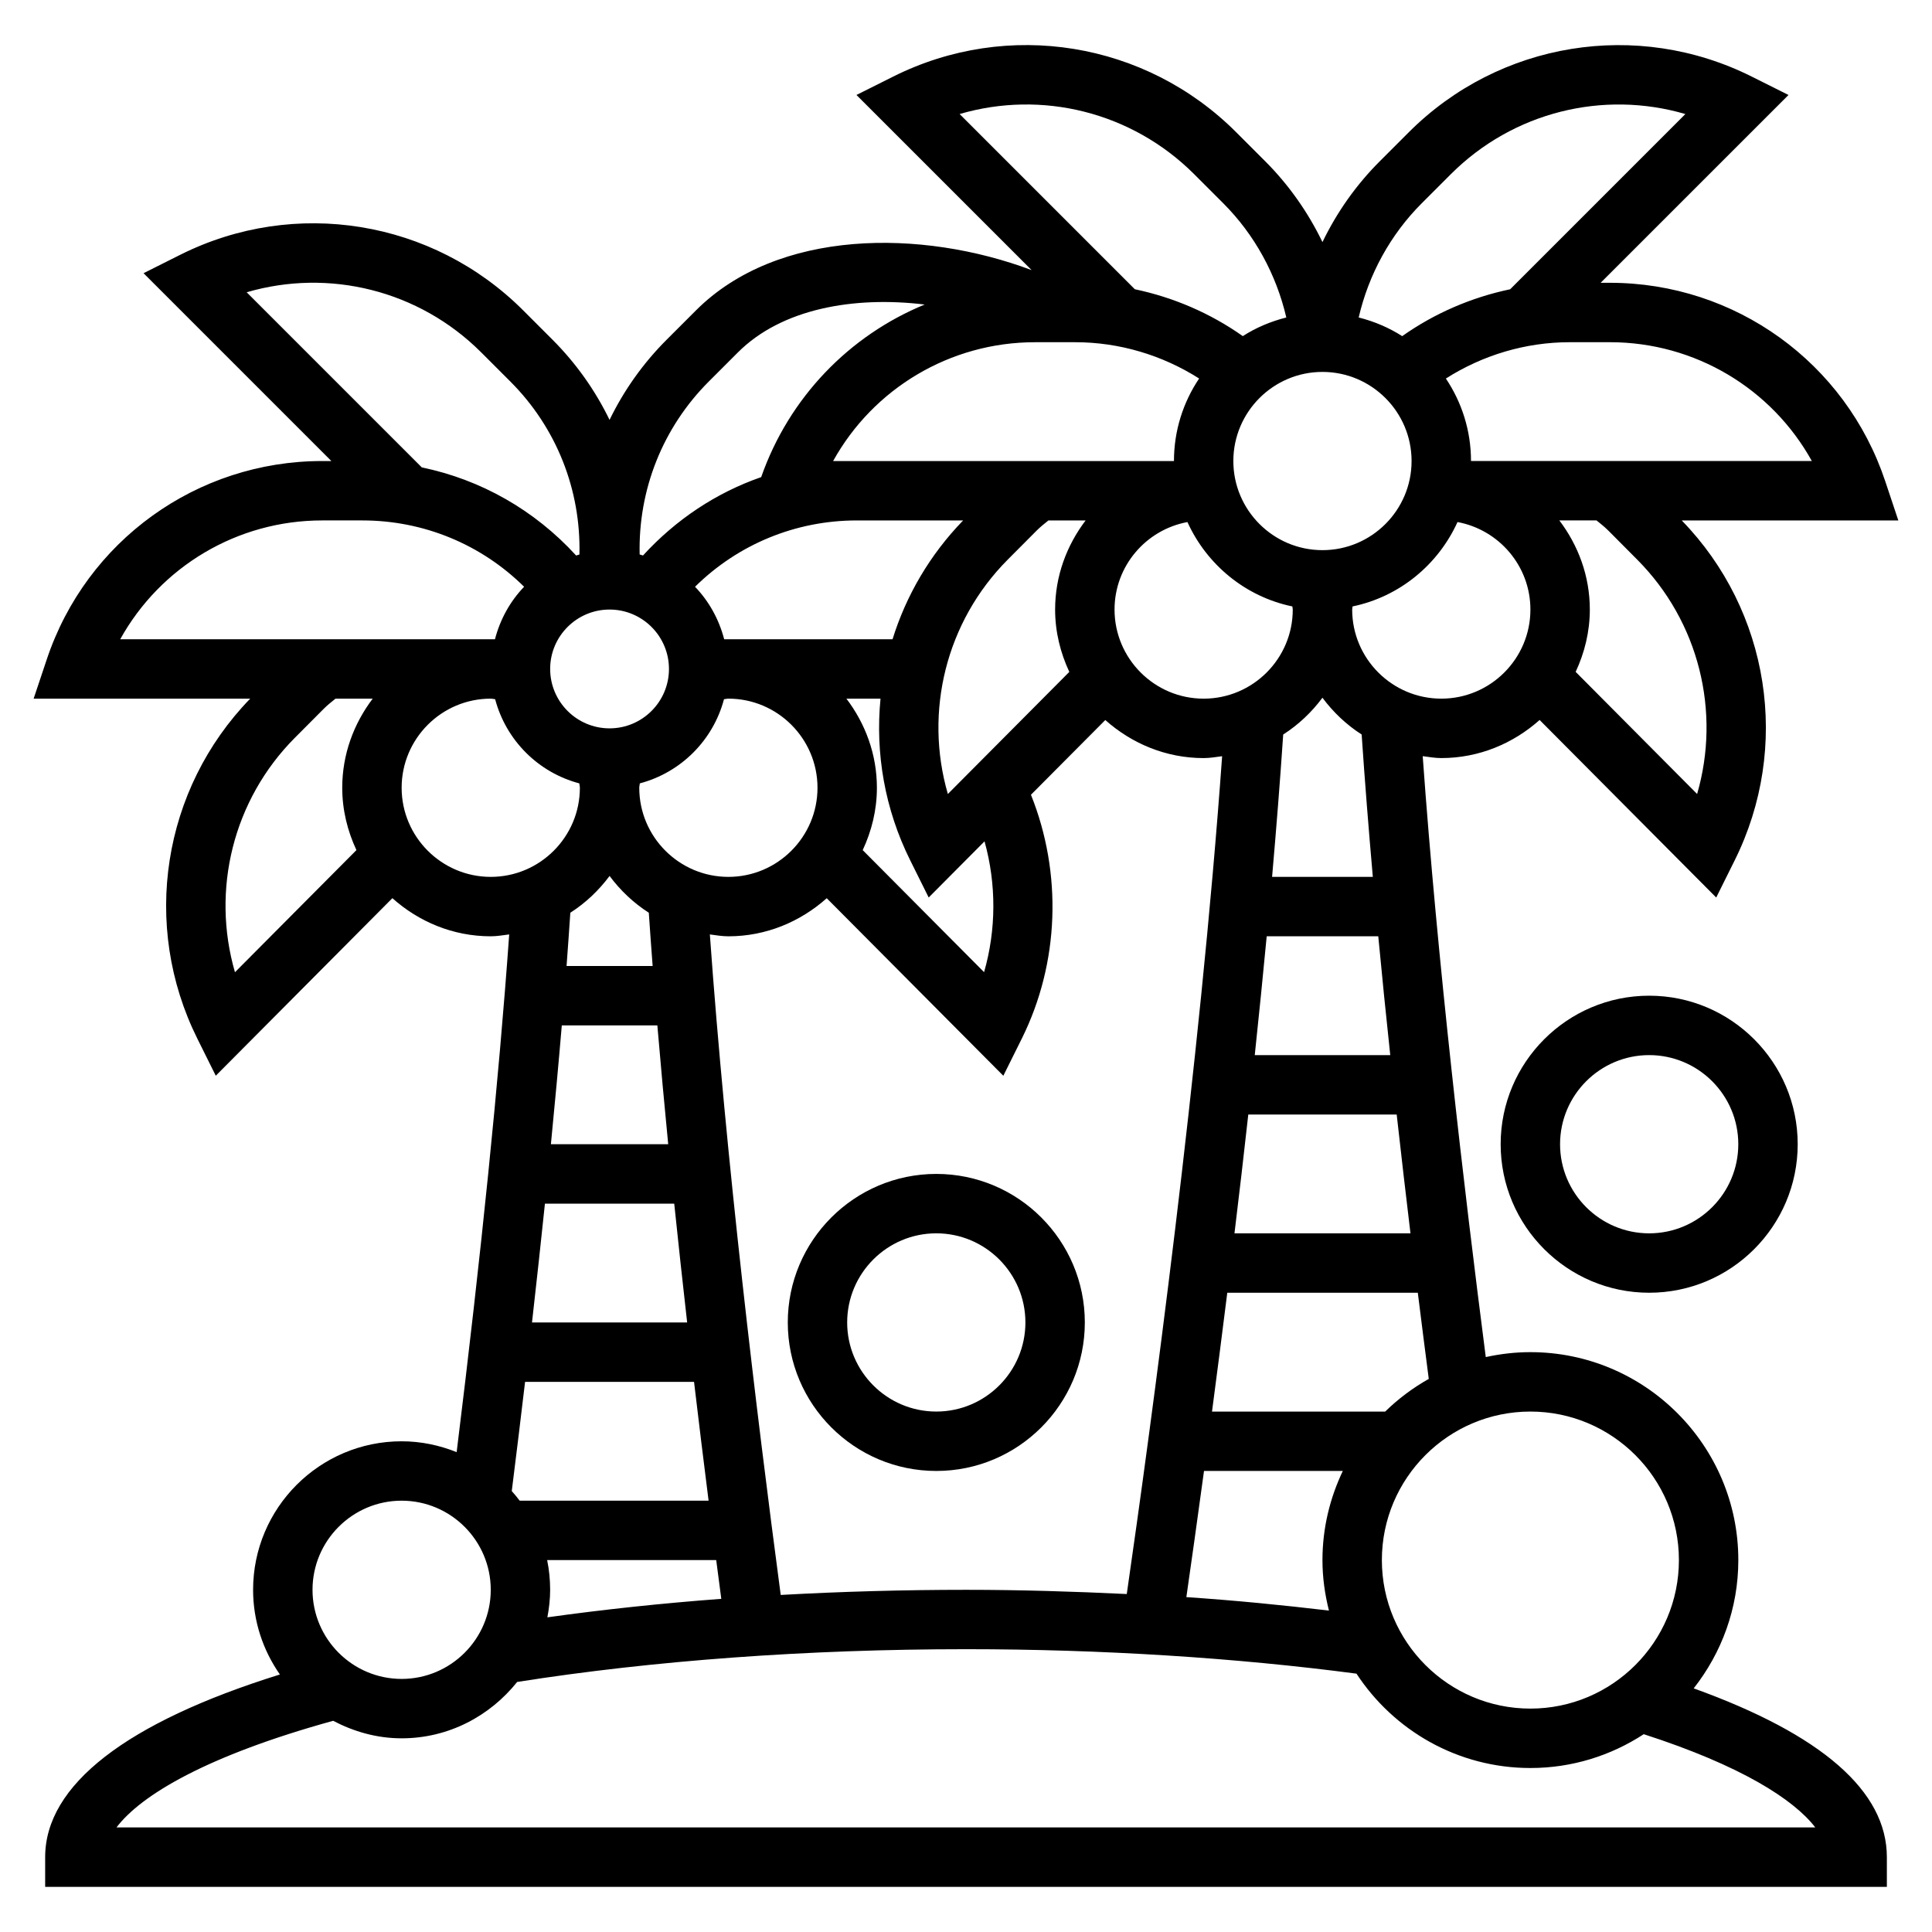 <?xml version="1.0" encoding="UTF-8"?>
<!-- Uploaded to: ICON Repo, www.iconrepo.com, Generator: ICON Repo Mixer Tools -->
<svg fill="#000000" width="800px" height="800px" version="1.1" viewBox="144 144 512 512" xmlns="http://www.w3.org/2000/svg">
 <g>
  <path d="m592.85 591.43c7.375-9.375 11.824-21.16 11.824-33.992 0-30.379-24.727-55.105-55.105-55.105-4.062 0-8.004 0.473-11.824 1.309-5.785-44.84-12.84-105.12-16.711-159.25 1.629 0.211 3.234 0.504 4.918 0.504 10.035 0 19.105-3.891 26.062-10.094l46.801 47.051 4.887-9.832c14.941-30.047 9.281-66.117-14.02-90.094h57.395l-3.457-10.359c-10.48-31.48-39.812-52.625-72.984-52.625h-2.449l49.781-49.773-9.77-4.887c-30.34-15.168-66.84-9.242-90.836 14.746l-7.707 7.707c-6.262 6.254-11.379 13.52-15.191 21.422-3.809-7.902-8.926-15.176-15.176-21.426l-7.707-7.707c-23.984-23.992-60.504-29.93-90.844-14.746l-9.77 4.887 46.422 46.414c-29.141-10.949-67.281-10.988-88.953 10.676l-7.707 7.707c-6.328 6.312-11.414 13.523-15.191 21.309-3.777-7.785-8.863-15.004-15.184-21.316l-7.707-7.707c-23.992-23.992-60.504-29.922-90.844-14.746l-9.762 4.898 49.773 49.777h-2.449c-33.172 0-62.504 21.145-72.988 52.617l-3.465 10.355h57.395c-23.285 23.984-28.953 60.055-14.012 90.094l4.887 9.832 46.801-47.051c6.961 6.215 16.027 10.102 26.066 10.102 1.676 0 3.273-0.293 4.894-0.496-2.769 38.824-7.445 84.859-13.926 137.2-4.516-1.812-9.422-2.875-14.586-2.875-21.703 0-39.359 17.656-39.359 39.359 0 8.344 2.652 16.066 7.102 22.441-40.723 12.695-62.207 29.312-62.207 48.41v7.871h488.07v-7.871c0-17.484-17.238-32.504-51.184-44.73zm-3.922-33.992c0 21.703-17.656 39.359-39.359 39.359s-39.359-17.656-39.359-39.359 17.656-39.359 39.359-39.359 39.359 17.656 39.359 39.359zm-92.746 13.383c-12.312-1.457-24.859-2.699-37.785-3.566 1.332-9.25 2.93-20.594 4.676-33.434h36.785c-3.418 7.176-5.394 15.164-5.394 23.617 0 4.621 0.641 9.094 1.719 13.383zm-203.3-155.08h25.324c0.883 10.422 1.844 20.957 2.875 31.488h-31.086c1.062-10.863 2.039-21.418 2.887-31.488zm78.188-133.82h28.172c-8.824 9.094-15.113 19.91-18.711 31.488h-44.617c-1.379-5.305-4.039-10.078-7.723-13.91 11.391-11.234 26.621-17.578 42.879-17.578zm-6.285-15.742c10.645-19.199 30.969-31.488 53.516-31.488h10.645c11.676 0 23.059 3.41 32.836 9.621-4.207 6.254-6.672 13.781-6.672 21.867zm129.68-23.617c13.02 0 23.617 10.598 23.617 23.617s-10.598 23.617-23.617 23.617c-13.02 0-23.617-10.598-23.617-23.617 0.004-13.023 10.598-23.617 23.617-23.617zm-19.656 196.8h39.328c1.203 10.801 2.434 21.332 3.652 31.488h-46.641c1.246-10.242 2.473-20.766 3.66-31.488zm37.621-15.746h-35.906c1.109-10.438 2.164-20.973 3.164-31.488h29.566c0.996 10.551 2.066 21.082 3.176 31.488zm-49.449-94.465c-13.02 0-23.617-10.598-23.617-23.617 0-11.547 8.344-21.152 19.316-23.184 5.133 11.297 15.375 19.789 27.812 22.363 0.008 0.281 0.102 0.547 0.102 0.824 0 13.02-10.594 23.613-23.613 23.613zm-58.191 72.48-32.164-32.34c2.352-5.039 3.762-10.602 3.762-16.523 0-8.895-3.078-17.02-8.078-23.617h9.035c-1.41 14.406 1.102 29.254 7.879 42.863l4.887 9.832 14.801-14.879c3.152 11.316 3.121 23.375-0.121 34.664zm-9.598-47.211c-6.32-21.789-0.52-45.641 15.871-62.117l7.676-7.707c0.977-0.984 2.047-1.82 3.109-2.676h9.855c-5.008 6.598-8.086 14.723-8.086 23.617 0 5.918 1.41 11.484 3.762 16.523zm-89.652-48.883c8.684 0 15.742 7.062 15.742 15.742 0 8.684-7.062 15.742-15.742 15.742-8.684 0-15.742-7.062-15.742-15.742-0.004-8.684 7.059-15.742 15.742-15.742zm8.02 46.066c10.895-2.891 19.422-11.414 22.309-22.309 0.387-0.016 0.766-0.145 1.16-0.145 13.02 0 23.617 10.598 23.617 23.617s-10.598 23.617-23.617 23.617c-13.02 0-23.617-10.598-23.617-23.617 0-0.395 0.125-0.77 0.148-1.164zm-25.148 111.38h34.266c1.102 10.613 2.25 21.145 3.426 31.488h-41.117c1.227-10.824 2.363-21.297 3.426-31.488zm39.516 47.23c1.281 10.863 2.582 21.395 3.856 31.488h-50.059c-0.668-0.883-1.371-1.73-2.102-2.551 1.242-9.879 2.41-19.492 3.527-28.938zm-38.926 47.23h44.801c0.457 3.496 0.906 6.918 1.348 10.266-15.934 1.195-31.379 2.844-46.09 4.902 0.445-2.367 0.734-4.801 0.734-7.293 0-2.695-0.273-5.332-0.793-7.875zm61.898 9.234c-6.504-48.887-14.531-115.61-18.781-175.04 1.625 0.207 3.223 0.496 4.91 0.496 10.035 0 19.105-3.891 26.062-10.094l46.801 47.051 4.887-9.832c10.012-20.145 10.754-43.879 2.434-64.637l19.703-19.805c6.961 6.195 16.027 10.086 26.066 10.086 1.676 0 3.273-0.293 4.894-0.496-5.871 82.184-18.844 177.54-25.27 222.03-13.957-0.672-28.109-1.117-42.602-1.117-16.586 0-33.039 0.465-49.105 1.359zm160.19-48.594h-45.895c1.309-9.887 2.668-20.461 4.047-31.488h50.492c0.992 7.988 1.969 15.609 2.906 22.828-4.231 2.387-8.113 5.293-11.551 8.66zm-3.277-141.7h-26.695c1.117-12.777 2.117-25.41 2.945-37.73 4.047-2.59 7.543-5.902 10.398-9.746 2.859 3.84 6.352 7.156 10.391 9.746 0.836 12.305 1.836 24.953 2.961 37.73zm18.145-47.234c-13.02 0-23.617-10.598-23.617-23.617 0-0.277 0.094-0.543 0.102-0.82 12.438-2.574 22.68-11.066 27.812-22.363 10.977 2.035 19.32 11.637 19.32 23.188 0 13.02-10.594 23.613-23.617 23.613zm44.258-44.547 7.668 7.707c16.391 16.477 22.184 40.32 15.871 62.109l-32.188-32.363c2.344-5.035 3.754-10.602 3.754-16.52 0-8.895-3.078-17.02-8.078-23.617h9.855c1.062 0.859 2.133 1.699 3.117 2.684zm53.941-18.426h-90.324c0-8.086-2.465-15.602-6.66-21.859 9.77-6.223 21.16-9.629 32.824-9.629h10.645c22.547 0 42.871 12.285 53.516 31.488zm-103.37-68.316 7.707-7.707c16.492-16.484 40.359-22.316 62.148-15.926l-46.43 46.43c-10.25 2.156-20.012 6.344-28.613 12.422-3.504-2.242-7.391-3.898-11.531-4.945 2.644-11.402 8.398-21.961 16.719-30.273zm-60.328-7.707 7.707 7.707c8.312 8.312 14.066 18.871 16.719 30.277-4.141 1.047-8.031 2.691-11.531 4.938-8.605-6.078-18.367-10.266-28.613-12.422l-46.43-46.43c21.797-6.387 45.648-0.551 62.148 15.93zm-128.6 54.934 7.707-7.707c11.57-11.57 30.645-14.949 49.484-12.676-19.918 8.18-35.906 24.555-43.328 45.738-11.91 4.133-22.625 11.258-31.324 20.773-0.293-0.086-0.582-0.195-0.883-0.277-0.395-17.137 6.078-33.59 18.344-45.852zm-60.332-7.699 7.707 7.707c12.258 12.258 18.727 28.719 18.324 45.855-0.301 0.078-0.582 0.18-0.875 0.27-10.973-12.012-25.199-20.105-40.902-23.355l-46.41-46.41c21.797-6.375 45.672-0.551 62.156 15.934zm-42.156 44.531h10.645c16.262 0 31.504 6.344 42.879 17.578-3.691 3.832-6.344 8.613-7.723 13.91h-99.312c10.641-19.199 30.969-31.488 53.512-31.488zm-7.242 57.617 7.676-7.707c0.977-0.984 2.047-1.82 3.109-2.676h9.855c-4.996 6.594-8.074 14.719-8.074 23.613 0 5.918 1.41 11.484 3.762 16.523l-32.188 32.363c-6.324-21.789-0.527-45.645 15.859-62.117zm28.309 13.23c0-13.02 10.598-23.617 23.617-23.617 0.395 0 0.77 0.125 1.164 0.148 2.891 10.895 11.414 19.422 22.309 22.309 0.016 0.391 0.145 0.766 0.145 1.16 0 13.02-10.598 23.617-23.617 23.617s-23.617-10.598-23.617-23.617zm55.105 23.371c2.859 3.84 6.352 7.156 10.398 9.746 0.316 4.66 0.652 9.367 1.016 14.113h-22.812c0.363-4.824 0.684-9.492 1-14.113 4.043-2.582 7.531-5.902 10.398-9.746zm-55.105 165.56c13.02 0 23.617 10.598 23.617 23.617s-10.598 23.617-23.617 23.617c-13.02 0-23.617-10.598-23.617-23.617 0-13.023 10.598-23.617 23.617-23.617zm-75.57 86.594c6.543-8.629 23.992-19.027 57.418-28.262 5.465 2.863 11.57 4.644 18.152 4.644 12.43 0 23.395-5.902 30.613-14.934 35.906-5.668 76.934-8.684 118.96-8.684 35.887 0 71.523 2.273 103.47 6.481 9.848 15.035 26.82 25.008 46.098 25.008 11.074 0 21.379-3.312 30.031-8.965 25.727 8.305 39.723 17.254 45.461 24.711z"/>
  <path d="m581.05 407.87c-21.703 0-39.359 17.656-39.359 39.359s17.656 39.359 39.359 39.359c21.703 0 39.359-17.656 39.359-39.359s-17.656-39.359-39.359-39.359zm0 62.977c-13.02 0-23.617-10.598-23.617-23.617s10.598-23.617 23.617-23.617c13.02 0 23.617 10.598 23.617 23.617s-10.598 23.617-23.617 23.617z"/>
  <path d="m431.49 494.46c0-21.703-17.656-39.359-39.359-39.359s-39.359 17.656-39.359 39.359c0 21.703 17.656 39.359 39.359 39.359 21.699 0.004 39.359-17.656 39.359-39.359zm-39.363 23.617c-13.02 0-23.617-10.598-23.617-23.617 0-13.02 10.598-23.617 23.617-23.617s23.617 10.598 23.617 23.617c0 13.023-10.594 23.617-23.617 23.617z"/>
 </g>
</svg>